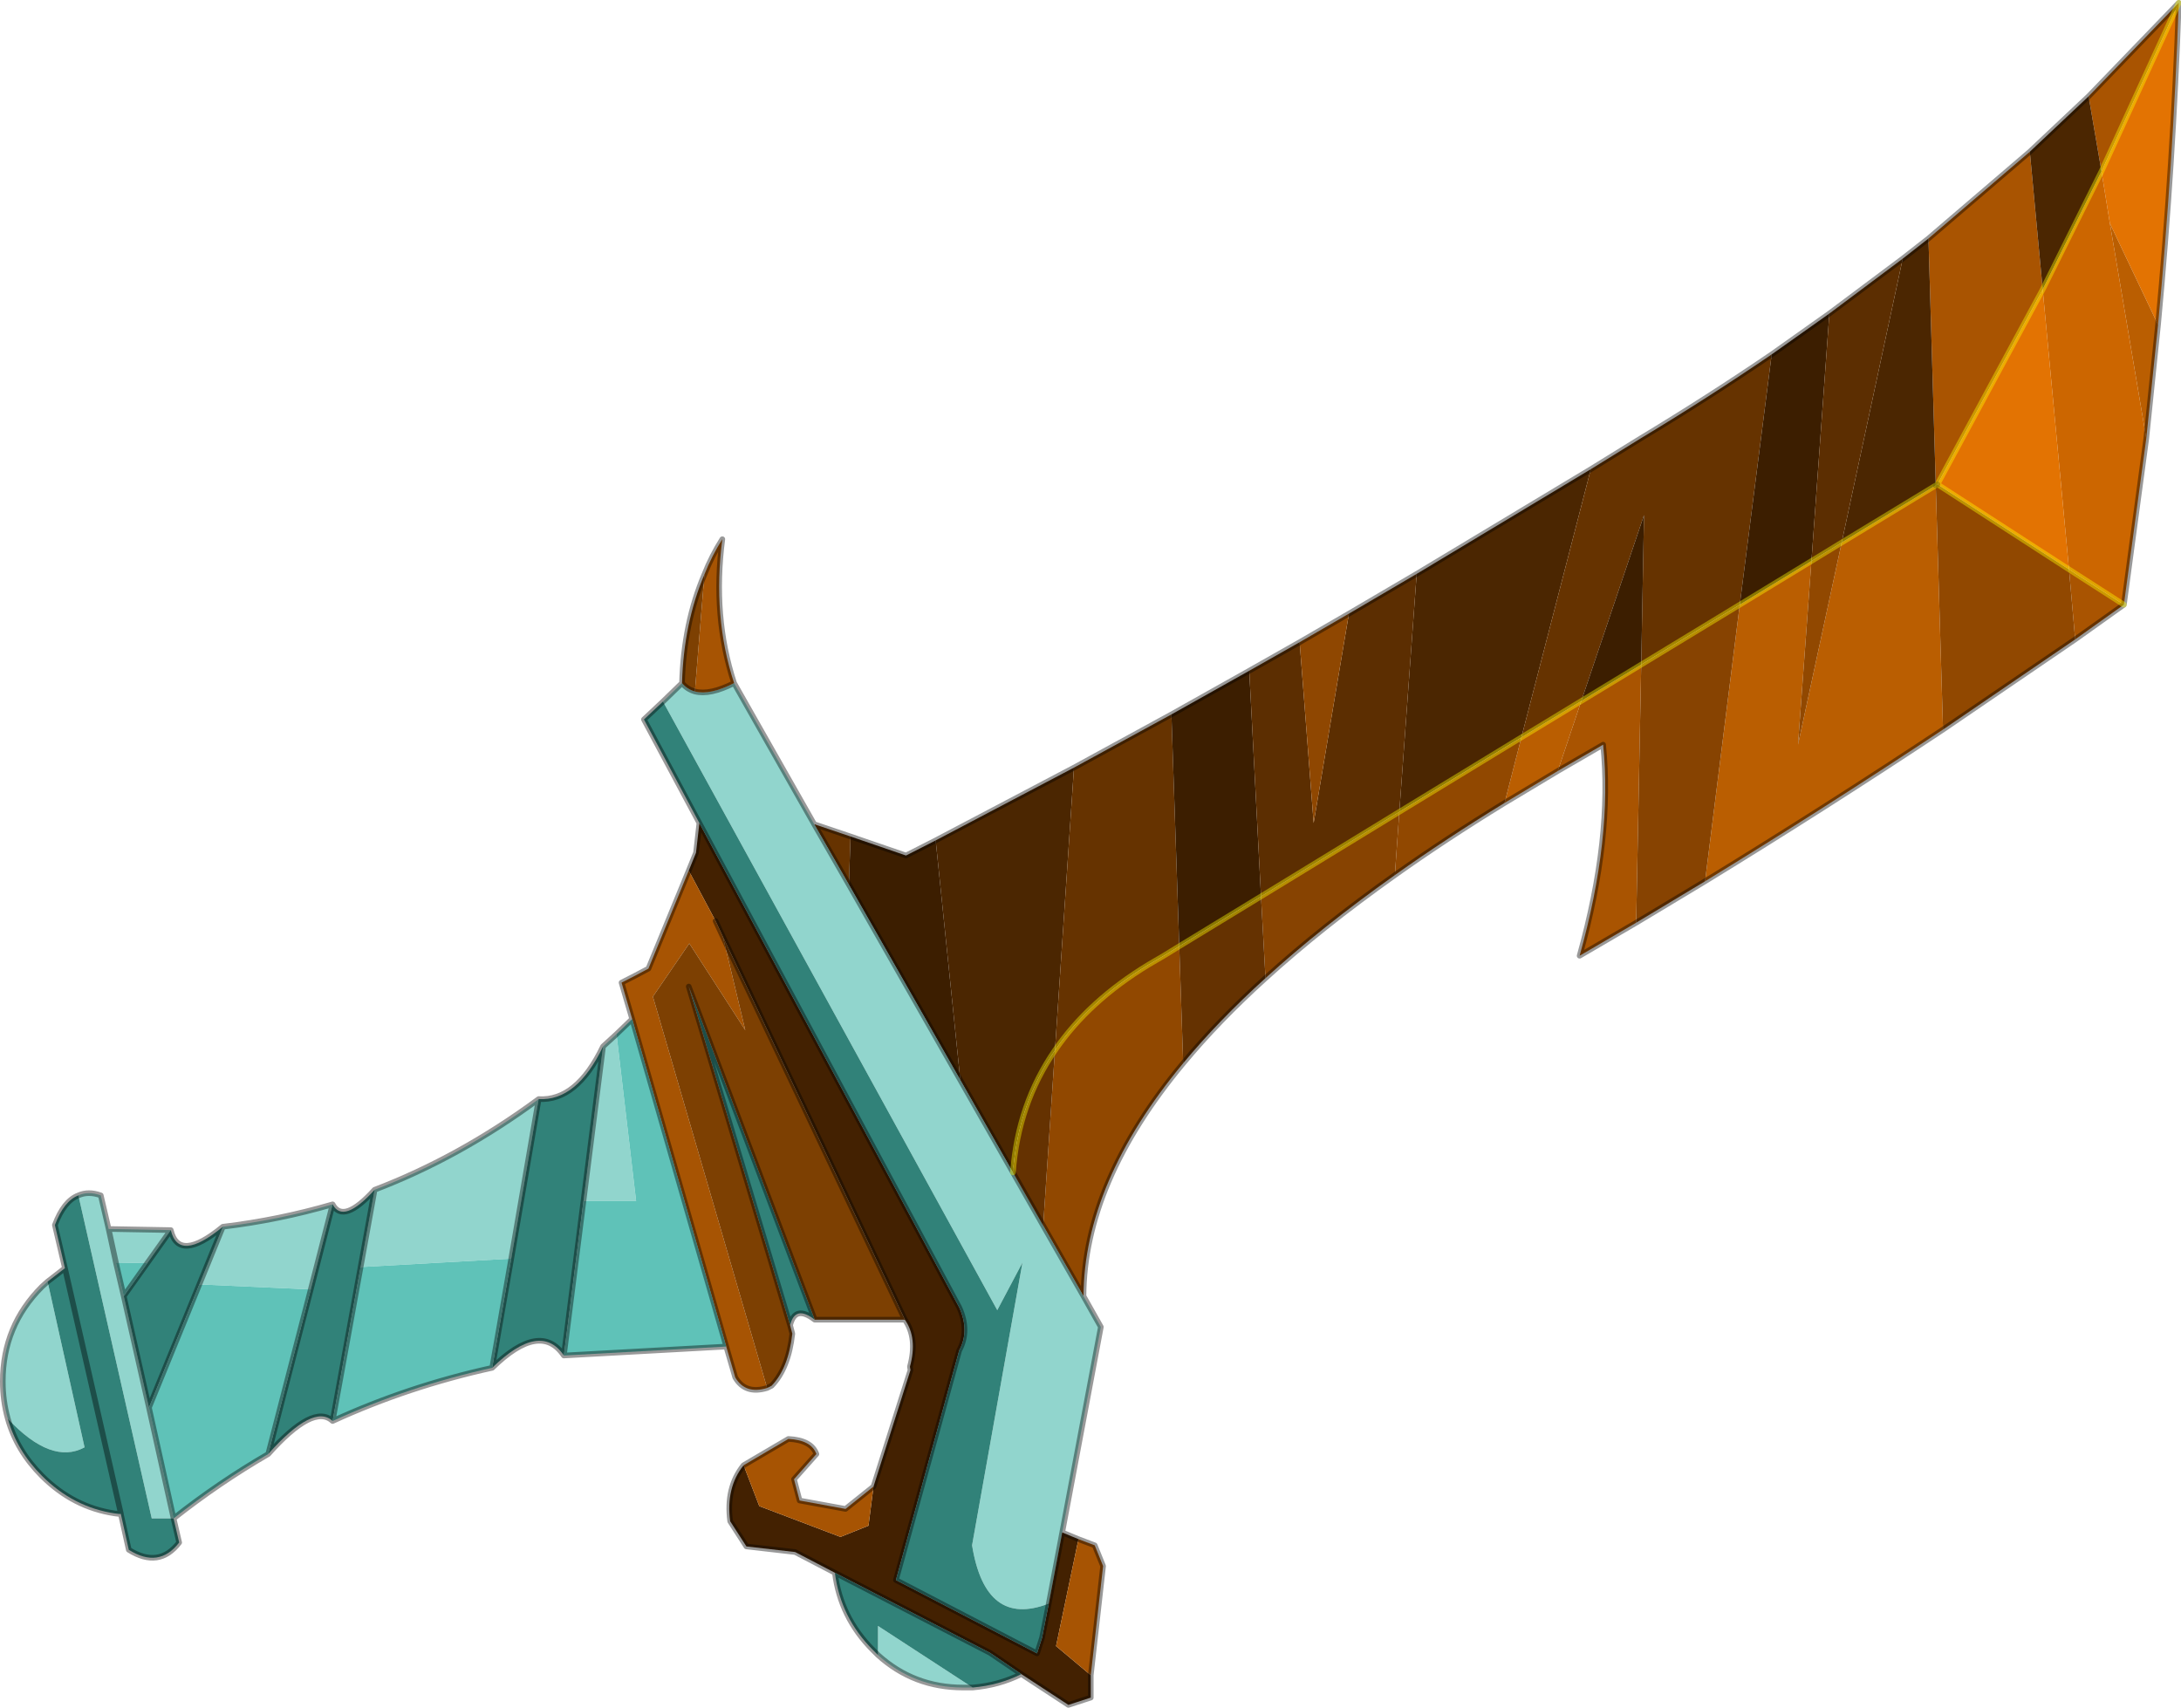 <?xml version="1.0"?>
<svg xmlns="http://www.w3.org/2000/svg" xmlns:xlink="http://www.w3.org/1999/xlink" width="120.55px" height="94.4px"><g transform="matrix(1, 0, 0, 1, -215.2, -153.25)"><use xlink:href="#object-0" width="194.8" height="152.5" transform="matrix(0.619, 0, 0, 0.619, 215.2, 153.25)"/></g><defs><g transform="matrix(1, 0, 0, 1, 0.25, 0.25)" id="object-0"><use xlink:href="#object-1" width="194.8" height="152.5" transform="matrix(1, 0, 0, 1, -0.25, -0.25)"/></g><g transform="matrix(1, 0, 0, 1, 0.25, 0.25)" id="object-1"><path fill-rule="evenodd" fill="#e37302" stroke="none" d="M188.15 19.7L187.4 15.05L194.3 0Q193.8 14.4 192.45 28.75L188.15 19.7M172.75 43L182.15 25.6L184.5 50.6L172.75 43"/><path fill-rule="evenodd" fill="#cc6600" stroke="none" d="M187.4 15.05L188.15 19.7L191.4 38.9L189.4 53.75L184.5 50.6L182.15 25.6L187.4 15.05"/><path fill-rule="evenodd" fill="#ba5e01" stroke="none" d="M188.15 19.7L192.45 28.75L191.4 38.9L188.15 19.7M172.6 43.1L173.25 64.9Q162.7 71.9 152 78.45L155.1 53.75L161.5 49.85L160.3 66.25L164.2 48.2L172.6 43.1M135.6 65.6L140.95 62.35L138.85 68.6L134.1 71.45L135.6 65.6"/><path fill-rule="evenodd" fill="#a95401" stroke="none" d="M194.3 0L187.4 15.05L186.25 8.35L194.3 0M181 13.3L182.15 25.6L172.75 43L172.6 43L171.95 21.05L181 13.3M184.5 50.6L189.4 53.75L185.05 56.85L184.5 50.6M138.85 68.6L140.95 62.35L146.3 59.1L145.85 82.15L140.8 85.1Q143.75 74.55 142.9 66.25L138.85 68.6"/><path fill-rule="evenodd" fill="#4b2601" stroke="none" d="M186.25 8.35L187.4 15.05L182.15 25.6L181 13.3L186.25 8.35M169.65 22.85L171.95 21.05L172.6 43L172.6 43.1L164.2 48.2L169.65 22.85M126.25 51L141.8 41.65L135.6 65.6L124.7 72.25L126.25 51M85.5 96.2L83.3 74.8L95.65 68.3L93.95 93.55Q90.65 98.35 90.2 104.45L85.5 96.2"/><path fill-rule="evenodd" fill="#663300" stroke="none" d="M172.6 43L172.75 43L172.6 43.1L172.6 43M141.8 41.65L146.25 38.9Q152.3 35.25 157.95 31.4L155.1 53.75L146.3 59.1L146.55 45.75L140.95 62.35L135.6 65.6L141.8 41.65M75.7 74.45L75.55 78.75L72.45 73.35L75.7 74.45M93.95 93.55L95.65 68.3L104.35 63.55L105.05 84.25Q103.7 85.1 102.3 85.9Q96.95 89.15 93.95 93.55"/><path fill-rule="evenodd" fill="#914800" stroke="none" d="M172.6 43.1L172.75 43L184.5 50.6L185.05 56.85L173.25 64.9L172.6 43.1M164.2 48.2L160.3 66.25L161.5 49.85L164.2 48.2M93.95 93.55Q96.95 89.15 102.3 85.9Q103.7 85.1 105.05 84.25L105.4 94.7Q96.55 105.35 96.5 115.5L92.9 109.2L93.95 93.55M124.7 72.25L135.6 65.6L134.1 71.45Q128.8 74.7 124.3 77.9L124.7 72.25"/><path fill-rule="evenodd" fill="#3c1e00" stroke="none" d="M161.5 49.85L155.1 53.75L157.95 31.4L163.1 27.75L161.5 49.85M140.95 62.35L146.55 45.75L146.3 59.1L140.95 62.35M104.35 63.55L111.3 59.65L112.35 79.8L105.05 84.25L104.35 63.55M83.3 74.8L85.5 96.2L75.55 78.75L75.7 74.45L80.65 76.15L83.3 74.8"/><path fill-rule="evenodd" fill="#874301" stroke="none" d="M155.1 53.75L152 78.45L145.85 82.15L146.3 59.1L155.1 53.75M112.35 79.8L124.7 72.25L124.3 77.9Q117.75 82.55 112.75 87.1L112.35 79.8"/><path fill-rule="evenodd" fill="#5c2e01" stroke="none" d="M163.1 27.75L169.65 22.85L164.2 48.2L161.5 49.85L163.1 27.75M120.2 54.55L126.25 51L124.7 72.25L112.35 79.8L111.3 59.65L115.8 57.1L117.05 73.25L120.2 54.55"/><path fill-rule="evenodd" fill="#8f4701" stroke="none" d="M115.8 57.1L120.2 54.55L117.05 73.25L115.8 57.1"/><path fill-rule="evenodd" fill="#91d5cd" stroke="none" d="M75.55 78.75L85.5 96.2L90.2 104.45L92.9 109.2L96.5 115.5L98.05 118.25L94.6 136.6L93.4 142.95Q87.75 145.15 86.55 137.75L91.05 112.5L88.8 116.75L58.95 62.4L60.65 60.75Q61.1 61.3 61.8 61.5Q63.15 61.85 65.3 60.75L72.45 73.35L75.55 78.75M86.6 150.45L85.75 150.45Q81.35 150.45 78.15 147.55L78.15 144.95L86.6 150.45M0.45 126.45Q0 124.85 0 123.1Q0 118.15 3.5 114.65L4 114.2L7.3 129Q4.35 130.6 0.45 126.45M6.75 106.5Q7.65 106.1 8.75 106.5L9.45 109.5L15 109.6L12.9 112.55L10.1 112.5L10.8 115.5L13.05 125.45L15.25 135.35L13.3 135.35L6.75 106.5M19.65 109.3Q24.65 108.7 29.45 107.3L27.5 114.9L17.55 114.45L19.65 109.3M33.2 106Q40.8 103.1 47.85 97.9L45.4 112.15L31.95 112.9L33.2 106M53.6 93.2L54.8 92.1L56.55 107L51.85 107L53.6 93.2M10.1 112.5L9.45 109.5L10.1 112.5"/><path fill-rule="evenodd" fill="#653201" stroke="none" d="M90.2 104.45Q90.65 98.35 93.95 93.55L92.9 109.2L90.2 104.45M112.75 87.1Q108.55 90.9 105.4 94.7L105.05 84.25L112.35 79.8L112.75 87.1"/><path fill-rule="evenodd" fill="#432101" stroke="none" d="M94.6 136.6L96.05 137.2L94.05 146.75L97.15 149.35L97.15 151.35L95.15 152L90.95 149.25L88.15 147.35L74.3 140.2L70.75 138.35L66.4 137.85L64.95 135.6Q64.55 132.6 66.15 130.6L67.55 134.25L74.8 137L77.3 136L77.75 132.5L81.05 122.1L81 121.8Q81.7 119.25 80.55 117.6L64.3 83.4L63.65 82L61.25 77.5L61.9 75.9L62.2 73.25L85.4 116.5Q86.35 118.6 85.4 120.35L79.75 140.85L92.35 147.4L92.8 146L93.4 142.95L94.6 136.6"/><path fill-rule="evenodd" fill="#a75403" stroke="none" d="M96.05 137.2L97.5 137.75L98.25 139.6L97.15 149.35L94.05 146.75L96.05 137.2M66.15 130.6L70.15 128.25Q72.2 128.35 72.65 129.6L70.65 131.85L71.15 133.75L75.25 134.5L77.75 132.5L77.3 136L74.8 137L67.55 134.25L66.15 130.6M68.25 123.7Q66.3 124.3 65.4 122.75L64.6 120L56.2 90.75L55.25 87.5Q56.45 86.9 57.65 86.25L61.25 77.5L63.65 82L64.3 83.4L66.3 91.75L61.3 84L58.05 88.75L68.25 123.7M62.65 51.05Q63.3 49.4 64.25 47.9Q63.35 54.8 65.3 60.75Q63.15 61.85 61.8 61.5L62.65 51.05"/><path fill-rule="evenodd" fill="#318279" stroke="none" d="M90.95 149.25Q88.95 150.25 86.6 150.45L78.15 144.95L78.15 147.55L77.7 147.1Q74.8 144.2 74.3 140.2L88.15 147.35L90.95 149.25M72.5 117.6Q70.75 116.25 70.3 118.1L61.25 87.85L72.5 117.6M50.1 120.8Q48 117.7 43.7 121.9L45.4 112.15L47.85 97.9Q51.25 98.1 53.6 93.2L51.85 107L50.1 120.8M29.45 126.65Q27.75 125.05 23.7 129.6L27.5 114.9L29.45 107.3Q30.4 109.1 33.2 106L31.95 112.9L29.45 126.65M15.25 135.35L15.75 137.5Q13.95 139.85 11.25 138.15L10.55 135L10.55 134.95L10.4 134.95L10 134.9Q6.3 134.35 3.5 131.55Q1.25 129.3 0.45 126.45Q4.35 130.6 7.3 129L4 114.2L5.55 113L4.65 109.15Q5.45 107 6.75 106.5L13.3 135.35L15.25 135.35M15 109.6Q15.7 112.55 19.65 109.3L17.55 114.45L13.05 125.45L10.8 115.5L12.9 112.55L15 109.6M62.2 73.25L57.25 64L58.95 62.4L88.8 116.75L91.05 112.5L86.55 137.75Q87.75 145.15 93.4 142.95L92.8 146L92.35 147.4L79.75 140.85L85.4 120.35Q86.35 118.6 85.4 116.5L62.2 73.25M5.55 113L10.55 134.95L5.55 113"/><path fill-rule="evenodd" fill="#7d4002" stroke="none" d="M80.55 117.6L72.5 117.6L61.25 87.85L70.3 118.1L70.5 118.85Q70.15 121.95 68.65 123.5L68.25 123.7L58.05 88.75L61.3 84L66.3 91.75L64.3 83.4L80.55 117.6M60.65 60.75Q60.8 55.4 62.65 51.05L61.8 61.5Q61.1 61.3 60.65 60.75"/><path fill-rule="evenodd" fill="#5fc2b8" stroke="none" d="M64.6 120L50.1 120.8L51.85 107L56.55 107L54.8 92.1L56.2 90.75L64.6 120M43.7 121.9Q36.2 123.55 29.45 126.65L31.95 112.9L45.4 112.15L43.7 121.9M23.7 129.6Q19.3 132.15 15.25 135.35L13.05 125.45L17.55 114.45L27.5 114.9L23.7 129.6M12.9 112.55L10.8 115.5L10.1 112.5L12.9 112.55"/><path fill-rule="evenodd" fill="#434201" stroke="none" d="M10.55 134.95L10.4 134.95L10.55 134.95"/><path fill="none" stroke="#000000" stroke-opacity="0.4" stroke-width="0.5" stroke-linecap="round" stroke-linejoin="round" d="M192.45 28.75Q193.8 14.4 194.3 0L186.25 8.35L181 13.3L171.95 21.05L169.65 22.85L163.1 27.75L157.95 31.4Q152.3 35.25 146.25 38.9L141.8 41.65L126.25 51L120.2 54.55L115.8 57.1L111.3 59.65L104.35 63.55L95.65 68.3L83.3 74.8L80.65 76.15L75.7 74.45L72.45 73.35L65.3 60.75Q63.35 54.8 64.25 47.9Q63.3 49.4 62.65 51.05Q60.8 55.4 60.65 60.75L58.95 62.4L57.25 64L62.2 73.25L61.9 75.9L61.25 77.5L57.65 86.25Q56.45 86.9 55.25 87.5L56.2 90.75L54.8 92.1L53.6 93.2Q51.25 98.1 47.85 97.9Q40.8 103.1 33.2 106Q30.4 109.1 29.45 107.3Q24.65 108.7 19.65 109.3Q15.7 112.55 15 109.6L9.45 109.5L8.75 106.5Q7.65 106.1 6.75 106.5Q5.45 107 4.65 109.15L5.55 113L4 114.2L3.5 114.65Q0 118.15 0 123.1Q0 124.85 0.45 126.45Q1.25 129.3 3.5 131.55Q6.3 134.35 10 134.9L10.4 134.95L10.55 135L11.25 138.15Q13.95 139.85 15.75 137.5L15.25 135.35Q19.3 132.15 23.7 129.6Q27.75 125.05 29.45 126.65Q36.2 123.55 43.7 121.9Q48 117.7 50.1 120.8L64.6 120L65.4 122.75Q66.3 124.3 68.25 123.7L68.65 123.5Q70.15 121.95 70.5 118.85L70.3 118.1Q70.75 116.25 72.5 117.6L80.55 117.6Q81.7 119.25 81 121.8L81.05 122.1L77.75 132.5L75.25 134.5L71.15 133.75L70.65 131.85L72.65 129.6Q72.2 128.35 70.15 128.25L66.15 130.6Q64.55 132.6 64.95 135.6L66.4 137.85L70.75 138.35L74.3 140.2Q74.8 144.2 77.7 147.1L78.15 147.55Q81.35 150.45 85.75 150.45L86.6 150.45Q88.95 150.25 90.95 149.25L95.15 152L97.15 151.35L97.15 149.35L98.25 139.6L97.5 137.75L96.05 137.2L94.6 136.6L98.05 118.25L96.5 115.5Q96.55 105.35 105.4 94.7Q108.55 90.9 112.75 87.1Q117.75 82.55 124.3 77.9Q128.8 74.7 134.1 71.45L138.85 68.6L142.9 66.25Q143.75 74.55 140.8 85.1L145.85 82.15L152 78.45Q162.7 71.9 173.25 64.9L185.05 56.85L189.4 53.75L191.4 38.9L192.45 28.75M172.6 43.1L172.75 43M75.55 78.75L85.5 96.2L90.2 104.45L92.9 109.2L96.5 115.5M65.3 60.75Q63.15 61.85 61.8 61.5Q61.1 61.3 60.65 60.75M64.3 83.4L63.65 82M64.3 83.4L80.55 117.6M72.45 73.35L75.55 78.75M45.4 112.15L43.7 121.9M51.85 107L50.1 120.8M33.2 106L31.95 112.9L29.45 126.65M45.4 112.15L47.85 97.9M29.45 107.3L27.5 114.9L23.7 129.6M12.9 112.55L10.8 115.5L13.05 125.45L17.55 114.45L19.65 109.3M10.1 112.5L10.8 115.5M12.9 112.55L15 109.6M9.45 109.5L10.1 112.5M10.55 135L10.55 134.95L5.55 113M15.25 135.35L13.05 125.45M62.2 73.25L85.4 116.5Q86.35 118.6 85.4 120.35L79.75 140.85L92.35 147.4L92.8 146L93.4 142.95L94.6 136.6M90.95 149.25L88.15 147.35L74.3 140.2M53.6 93.2L51.85 107M70.3 118.1L61.25 87.85L72.5 117.6M64.6 120L56.2 90.75"/><path fill="none" stroke="#ffff00" stroke-opacity="0.4" stroke-width="0.5" stroke-linecap="round" stroke-linejoin="round" d="M194.3 0L187.4 15.05L182.15 25.6L172.75 43L184.5 50.6L189.4 53.75M172.6 43.1L164.2 48.2L161.5 49.85L155.1 53.75L146.3 59.1L140.95 62.35L135.6 65.6L124.7 72.25L112.35 79.8L105.05 84.25Q103.7 85.1 102.3 85.9Q96.95 89.15 93.95 93.55Q90.65 98.35 90.2 104.45"/></g></defs></svg>
